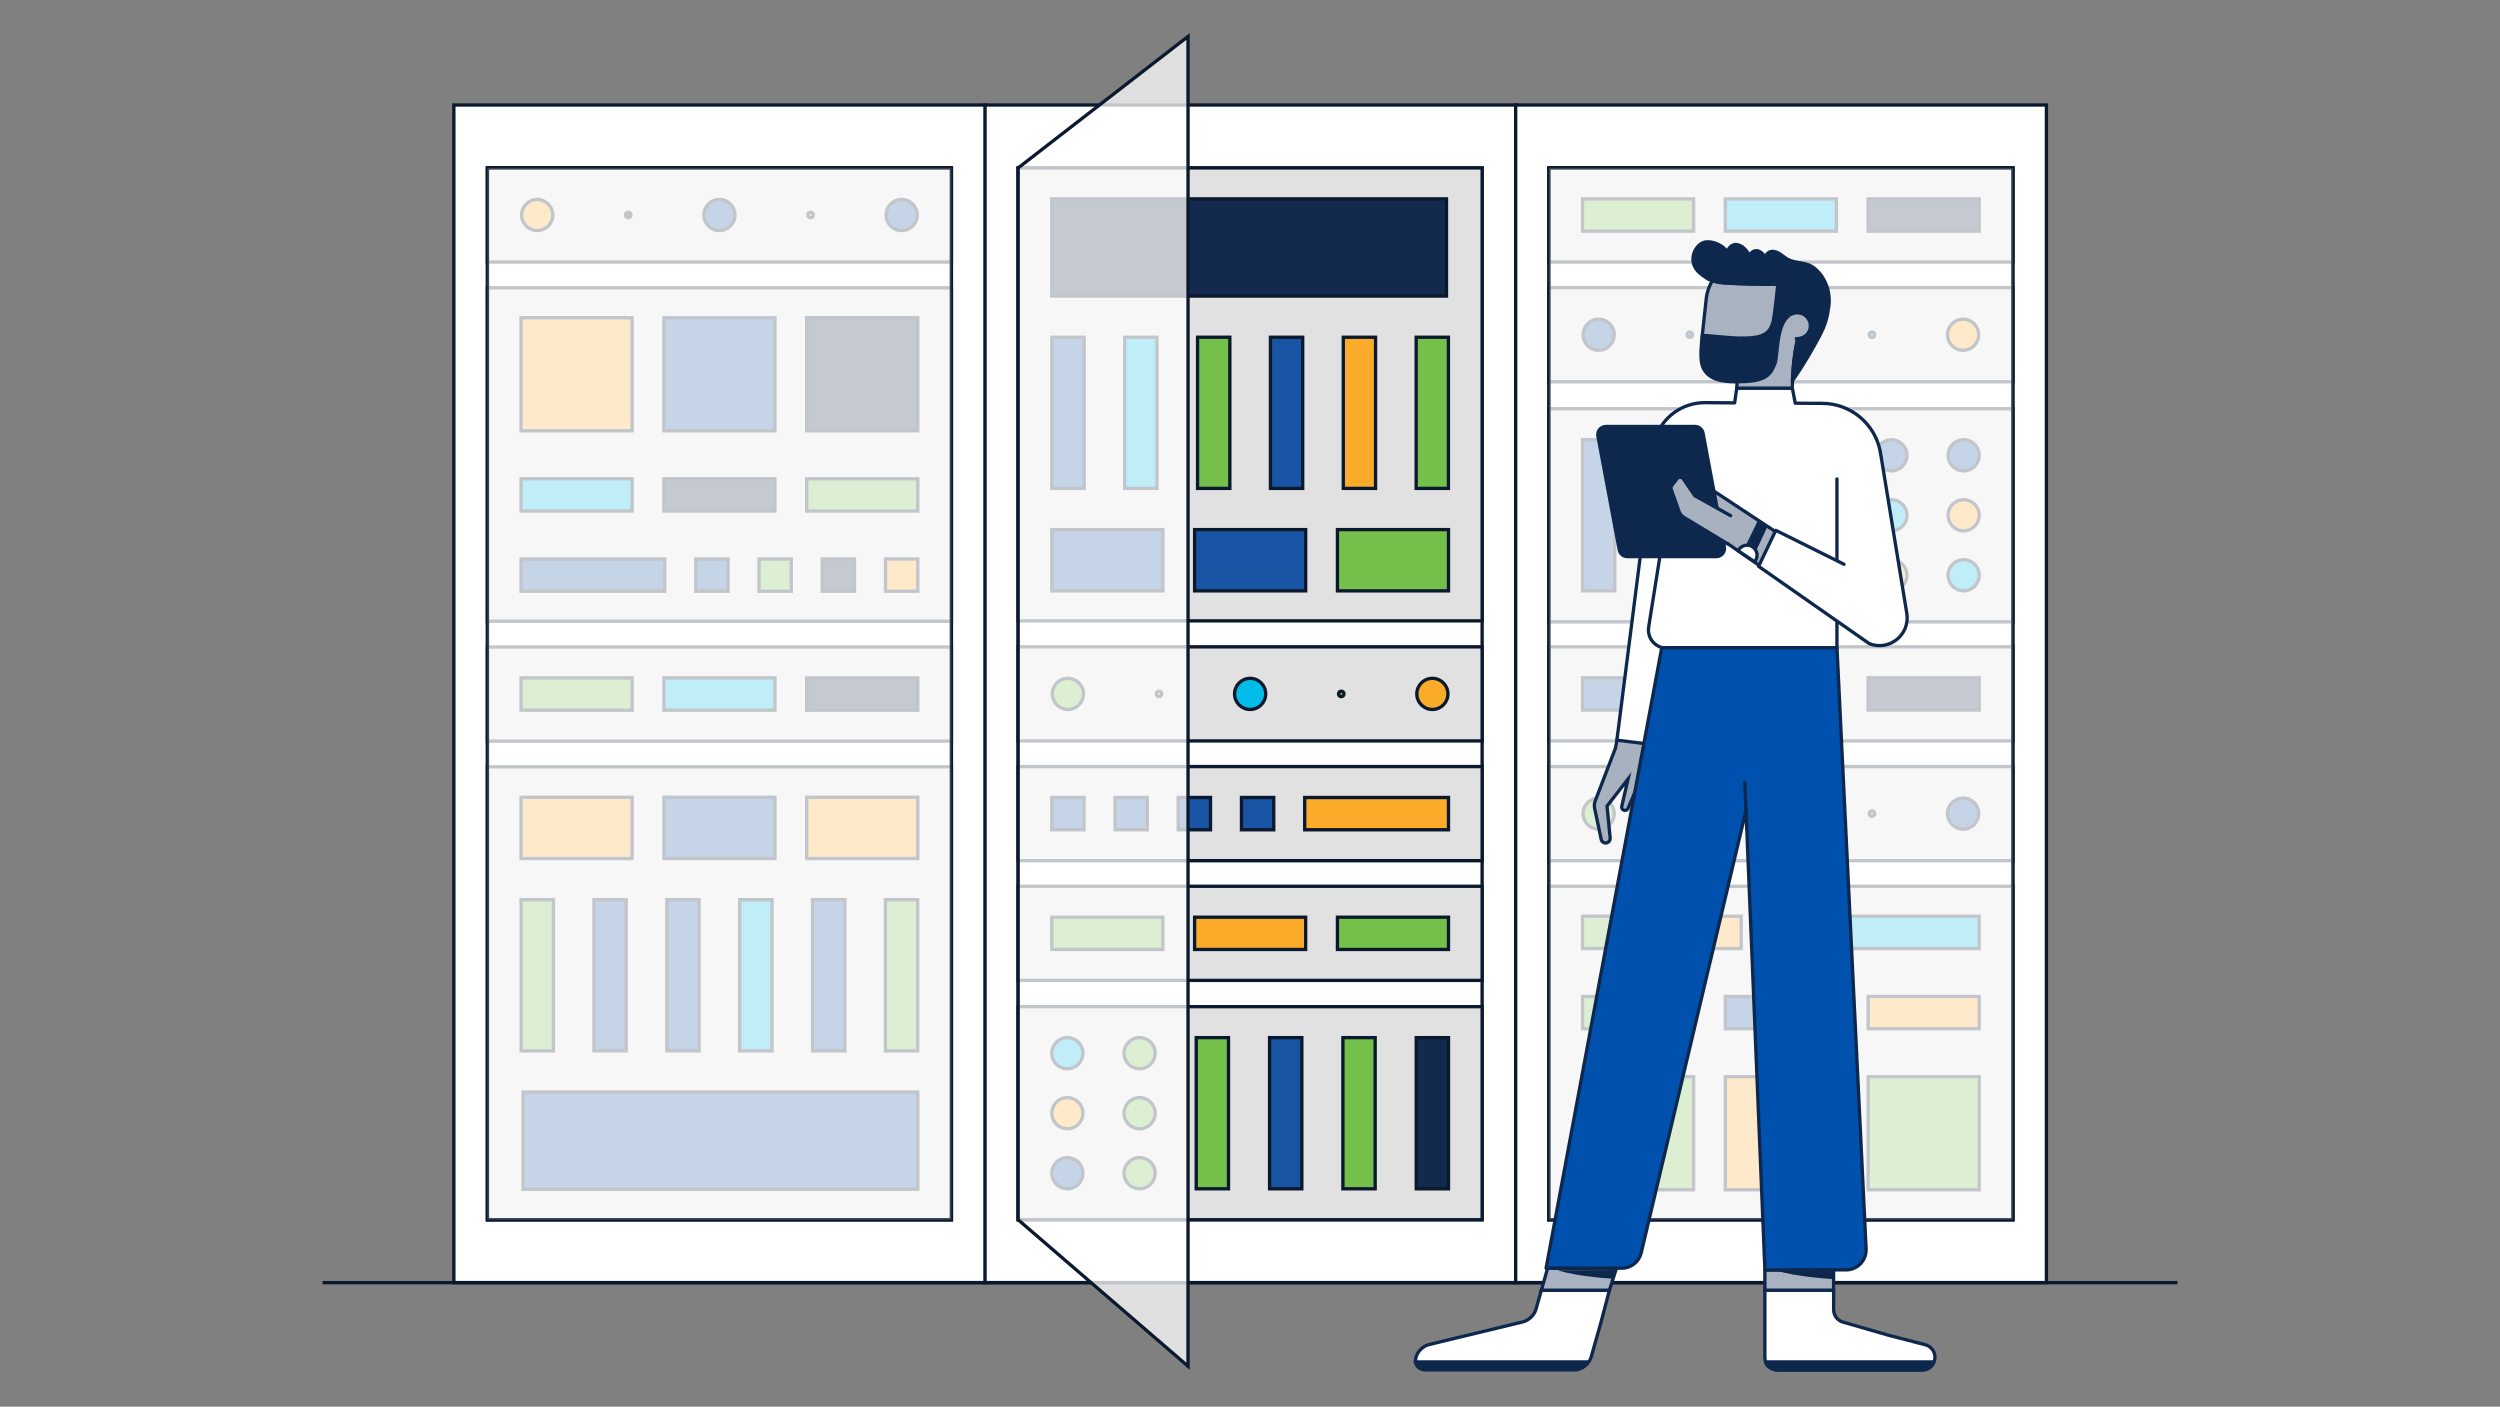 <?xml version="1.0" encoding="UTF-8"?><svg id="Layer_1" xmlns="http://www.w3.org/2000/svg" viewBox="0 0 750 422"><rect x="0" y="0" width="750" height="422" fill="#808080" stroke="none"/><defs><style>.cls-1,.cls-2,.cls-3,.cls-4,.cls-5{stroke:#0d274d;}.cls-1,.cls-2,.cls-4,.cls-6,.cls-7,.cls-8,.cls-9,.cls-5,.cls-10{stroke-linejoin:round;}.cls-1,.cls-11{fill:#0d274d;}.cls-1,.cls-4,.cls-6,.cls-7,.cls-8,.cls-9,.cls-5,.cls-10{stroke-linecap:round;}.cls-12{fill:#1a54a4;}.cls-12,.cls-13,.cls-14,.cls-15,.cls-16,.cls-3,.cls-17,.cls-18,.cls-19,.cls-20,.cls-21{stroke-miterlimit:10;}.cls-12,.cls-13,.cls-14,.cls-15,.cls-16,.cls-17,.cls-18,.cls-19,.cls-21{stroke:#0a192d;}.cls-13{fill:#13294d;}.cls-14{fill:#fbab2a;}.cls-2,.cls-15,.cls-22,.cls-23,.cls-5,.cls-10,.cls-21{fill:#fff;}.cls-22,.cls-21{opacity:.75;}.cls-16{fill:#01bbe9;}.cls-3{fill:#a8b2c0;}.cls-4,.cls-7,.cls-17{fill:none;}.cls-6,.cls-7,.cls-8,.cls-9,.cls-10,.cls-20{stroke:#0d274d;}.cls-6,.cls-20{fill:#a7b1bf;}.cls-8{fill:#0d274d;}.cls-9{fill:#0051ae;}.cls-18{fill:#75c04a;}.cls-19{fill:#e1e1e1;}</style></defs><rect class="cls-15" x="454.59" y="31.51" width="159.33" height="353.29" transform="translate(1068.52 416.3) rotate(180)"/><rect class="cls-15" x="464.66" y="50.38" width="139.19" height="315.55" transform="translate(1068.52 416.3) rotate(180)"/><rect class="cls-15" x="295.38" y="31.51" width="159.33" height="353.29" transform="translate(750.08 416.3) rotate(180)"/><rect class="cls-15" x="136.16" y="31.51" width="159.33" height="353.29" transform="translate(431.65 416.3) rotate(180)"/><line class="cls-15" x1="653.23" y1="384.79" x2="96.77" y2="384.79"/><rect class="cls-15" x="146.23" y="50.38" width="139.19" height="315.55" transform="translate(431.65 416.3) rotate(180)"/><rect class="cls-15" x="305.44" y="50.38" width="139.19" height="315.55" transform="translate(750.08 416.3) rotate(180)"/><rect class="cls-19" x="464.66" y="265.88" width="139.19" height="100.04" transform="translate(1068.52 631.8) rotate(180)"/><rect class="cls-19" x="146.23" y="86.33" width="139.19" height="100.04" transform="translate(431.65 272.7) rotate(180)"/><rect class="cls-19" x="464.66" y="229.96" width="139.19" height="28.24" transform="translate(1068.52 488.17) rotate(180)"/><rect class="cls-19" x="464.66" y="194.05" width="139.19" height="28.24" transform="translate(1068.52 416.34) rotate(180)"/><rect class="cls-19" x="464.66" y="122.62" width="139.19" height="63.92" transform="translate(1068.52 309.17) rotate(180)"/><rect class="cls-19" x="305.44" y="302" width="139.19" height="63.92" transform="translate(750.08 667.92) rotate(180)"/><rect class="cls-19" x="464.66" y="50.38" width="139.19" height="28.24" transform="translate(1068.52 129) rotate(180)"/><rect class="cls-19" x="146.23" y="50.38" width="139.19" height="28.24" transform="translate(431.65 129) rotate(180)"/><rect class="cls-19" x="305.44" y="50.38" width="139.19" height="135.89" transform="translate(750.08 236.65) rotate(180)"/><rect class="cls-19" x="146.23" y="230.03" width="139.19" height="135.89" transform="translate(431.65 595.96) rotate(180)"/><rect class="cls-19" x="464.66" y="86.3" width="139.19" height="28.24" transform="translate(1068.52 200.83) rotate(180)"/><rect class="cls-19" x="305.44" y="194.05" width="139.19" height="28.24" transform="translate(750.08 416.34) rotate(180)"/><rect class="cls-19" x="146.23" y="194.08" width="139.19" height="28.24" transform="translate(431.65 416.41) rotate(180)"/><rect class="cls-19" x="305.44" y="229.96" width="139.19" height="28.24" transform="translate(750.08 488.17) rotate(180)"/><rect class="cls-19" x="305.44" y="265.88" width="139.19" height="28.24" transform="translate(750.08 560) rotate(180)"/><circle class="cls-14" cx="588.93" cy="100.42" r="4.67"/><circle class="cls-16" cx="561.59" cy="100.42" r=".82"/><circle class="cls-12" cx="506.93" cy="100.42" r=".82"/><circle class="cls-14" cx="534.26" cy="100.42" r="4.67"/><circle class="cls-12" cx="479.59" cy="100.42" r="4.67"/><circle class="cls-12" cx="270.49" cy="64.5" r="4.67"/><circle class="cls-14" cx="243.16" cy="64.5" r=".82"/><circle class="cls-13" cx="188.49" cy="64.5" r=".82"/><circle class="cls-12" cx="215.82" cy="64.5" r="4.67"/><circle class="cls-14" cx="161.16" cy="64.5" r="4.67"/><circle class="cls-12" cx="588.93" cy="244.08" r="4.67"/><circle class="cls-14" cx="561.59" cy="244.08" r=".82"/><circle class="cls-12" cx="506.93" cy="244.08" r=".82"/><circle class="cls-13" cx="534.26" cy="244.08" r="4.67"/><circle class="cls-18" cx="479.59" cy="244.08" r="4.67"/><circle class="cls-14" cx="429.71" cy="208.17" r="4.67"/><circle class="cls-18" cx="402.38" cy="208.17" r=".82"/><circle class="cls-18" cx="347.71" cy="208.17" r=".82"/><circle class="cls-16" cx="375.04" cy="208.17" r="4.67"/><circle class="cls-18" cx="320.38" cy="208.17" r="4.67"/><rect class="cls-12" x="334.5" y="239.24" width="9.68" height="9.68" transform="translate(678.69 488.17) rotate(180)"/><rect class="cls-12" x="353.47" y="239.24" width="9.68" height="9.68" transform="translate(716.62 488.17) rotate(180)"/><rect class="cls-12" x="372.44" y="239.24" width="9.68" height="9.68" transform="translate(754.56 488.17) rotate(180)"/><rect class="cls-14" x="391.41" y="239.24" width="43.14" height="9.68" transform="translate(825.96 488.17) rotate(180)"/><rect class="cls-12" x="315.54" y="239.24" width="9.68" height="9.68" transform="translate(640.75 488.17) rotate(180)"/><rect class="cls-18" x="401.23" y="275.16" width="33.32" height="9.68" transform="translate(835.78 560) rotate(180)"/><rect class="cls-14" x="358.38" y="275.16" width="33.32" height="9.68" transform="translate(750.08 560) rotate(180)"/><rect class="cls-18" x="315.54" y="275.16" width="33.32" height="9.68" transform="translate(664.39 560) rotate(180)"/><rect class="cls-13" x="560.45" y="59.66" width="33.32" height="9.68" transform="translate(1154.21 129) rotate(180)"/><rect class="cls-16" x="517.6" y="59.66" width="33.32" height="9.68" transform="translate(1068.52 129) rotate(180)"/><rect class="cls-18" x="474.75" y="59.66" width="33.32" height="9.68" transform="translate(982.83 129) rotate(180)"/><rect class="cls-13" x="560.45" y="203.33" width="33.32" height="9.68" transform="translate(1154.21 416.34) rotate(180)"/><rect class="cls-16" x="517.6" y="203.33" width="33.32" height="9.68" transform="translate(1068.52 416.34) rotate(180)"/><rect class="cls-12" x="474.75" y="203.33" width="33.32" height="9.68" transform="translate(982.83 416.34) rotate(180)"/><rect class="cls-13" x="242.01" y="203.36" width="33.32" height="9.68" transform="translate(517.34 416.41) rotate(180)"/><rect class="cls-16" x="199.16" y="203.36" width="33.32" height="9.68" transform="translate(431.65 416.41) rotate(180)"/><rect class="cls-18" x="156.32" y="203.36" width="33.32" height="9.68" transform="translate(345.96 416.41) rotate(180)"/><rect class="cls-18" x="560.45" y="323.02" width="33.32" height="33.91" transform="translate(1154.21 679.95) rotate(180)"/><rect class="cls-14" x="517.6" y="323.02" width="33.32" height="33.91" transform="translate(1068.52 679.95) rotate(180)"/><rect class="cls-18" x="474.75" y="323.02" width="33.32" height="33.91" transform="translate(982.83 679.95) rotate(180)"/><rect class="cls-14" x="560.45" y="298.95" width="33.32" height="9.68" transform="translate(1154.21 607.57) rotate(180)"/><rect class="cls-12" x="517.6" y="298.95" width="33.32" height="9.68" transform="translate(1068.52 607.57) rotate(180)"/><rect class="cls-18" x="474.75" y="298.95" width="33.32" height="9.68" transform="translate(982.83 607.57) rotate(180)"/><rect class="cls-18" x="493.72" y="274.87" width="9.68" height="9.68" transform="translate(997.12 559.42) rotate(180)"/><rect class="cls-14" x="512.69" y="274.87" width="9.68" height="9.68" transform="translate(1035.06 559.42) rotate(180)"/><rect class="cls-16" x="531.66" y="274.87" width="9.68" height="9.68" transform="translate(1073 559.42) rotate(180)"/><rect class="cls-16" x="550.63" y="274.87" width="43.14" height="9.68" transform="translate(1144.39 559.42) rotate(180)"/><rect class="cls-18" x="474.75" y="274.87" width="9.68" height="9.68" transform="translate(959.19 559.42) rotate(180)"/><rect class="cls-14" x="156.32" y="95.32" width="33.32" height="33.91"/><rect class="cls-12" x="199.16" y="95.32" width="33.32" height="33.91"/><rect class="cls-13" x="242.01" y="95.32" width="33.32" height="33.91"/><rect class="cls-16" x="156.32" y="143.63" width="33.32" height="9.68"/><rect class="cls-13" x="199.16" y="143.63" width="33.32" height="9.68"/><rect class="cls-18" x="242.01" y="143.63" width="33.32" height="9.68"/><rect class="cls-13" x="246.68" y="167.7" width="9.68" height="9.68"/><rect class="cls-18" x="227.71" y="167.7" width="9.68" height="9.68"/><rect class="cls-12" x="208.75" y="167.7" width="9.68" height="9.68"/><rect class="cls-12" x="156.32" y="167.7" width="43.14" height="9.68"/><rect class="cls-14" x="265.65" y="167.7" width="9.68" height="9.68"/><rect class="cls-13" x="315.54" y="59.66" width="118.41" height="29.16"/><rect class="cls-12" x="315.54" y="158.88" width="33.32" height="18.38"/><rect class="cls-12" x="358.38" y="158.88" width="33.32" height="18.38"/><rect class="cls-18" x="401.23" y="158.88" width="33.32" height="18.38"/><rect class="cls-14" x="402.99" y="101.17" width="9.68" height="45.35"/><rect class="cls-12" x="381.13" y="101.17" width="9.68" height="45.35"/><rect class="cls-18" x="359.27" y="101.17" width="9.68" height="45.35"/><rect class="cls-12" x="315.56" y="101.17" width="9.68" height="45.35"/><rect class="cls-16" x="337.41" y="101.17" width="9.68" height="45.35"/><rect class="cls-18" x="424.85" y="101.17" width="9.68" height="45.35"/><rect class="cls-12" x="156.92" y="327.62" width="118.41" height="29.16" transform="translate(432.25 684.4) rotate(180)"/><rect class="cls-14" x="242.01" y="239.18" width="33.32" height="18.38" transform="translate(517.34 496.74) rotate(180)"/><rect class="cls-12" x="199.16" y="239.18" width="33.32" height="18.38" transform="translate(431.65 496.74) rotate(180)"/><rect class="cls-14" x="156.32" y="239.18" width="33.32" height="18.38" transform="translate(345.96 496.74) rotate(180)"/><rect class="cls-12" x="178.2" y="269.92" width="9.68" height="45.35" transform="translate(366.07 585.18) rotate(180)"/><rect class="cls-12" x="200.05" y="269.92" width="9.68" height="45.35" transform="translate(409.79 585.18) rotate(180)"/><rect class="cls-16" x="221.91" y="269.92" width="9.68" height="45.35" transform="translate(453.51 585.18) rotate(180)"/><rect class="cls-18" x="265.63" y="269.92" width="9.68" height="45.35" transform="translate(540.94 585.18) rotate(180)"/><rect class="cls-12" x="243.77" y="269.92" width="9.68" height="45.35" transform="translate(497.22 585.18) rotate(180)"/><rect class="cls-18" x="156.34" y="269.92" width="9.68" height="45.35" transform="translate(322.36 585.18) rotate(180)"/><rect class="cls-13" x="496.75" y="131.91" width="9.68" height="45.35" transform="translate(1003.19 309.17) rotate(180)"/><rect class="cls-18" x="518.75" y="131.91" width="9.68" height="45.35" transform="translate(1047.18 309.17) rotate(180)"/><rect class="cls-12" x="540.75" y="131.91" width="9.68" height="45.35" transform="translate(1091.18 309.17) rotate(180)"/><rect class="cls-12" x="474.75" y="131.91" width="9.68" height="45.35" transform="translate(959.19 309.17) rotate(180)"/><circle class="cls-16" cx="567.42" cy="154.58" r="4.67"/><circle class="cls-14" cx="589.09" cy="154.58" r="4.67"/><circle class="cls-14" cx="567.42" cy="172.58" r="4.67"/><circle class="cls-16" cx="589.09" cy="172.58" r="4.67"/><circle class="cls-12" cx="567.42" cy="136.59" r="4.67"/><circle class="cls-12" cx="589.09" cy="136.59" r="4.67"/><rect class="cls-18" x="402.87" y="311.29" width="9.68" height="45.35"/><rect class="cls-12" x="380.87" y="311.29" width="9.68" height="45.35"/><rect class="cls-18" x="358.87" y="311.29" width="9.68" height="45.35"/><rect class="cls-13" x="424.87" y="311.29" width="9.68" height="45.35"/><circle class="cls-18" cx="341.88" cy="333.96" r="4.67"/><circle class="cls-14" cx="320.21" cy="333.96" r="4.67"/><circle class="cls-18" cx="341.88" cy="315.96" r="4.67"/><circle class="cls-16" cx="320.21" cy="315.96" r="4.67"/><circle class="cls-18" cx="341.88" cy="351.96" r="4.67"/><circle class="cls-12" cx="320.21" cy="351.96" r="4.67"/><rect class="cls-21" x="464.66" y="50.38" width="139.19" height="315.55" transform="translate(1068.52 416.3) rotate(180)"/><rect class="cls-21" x="146.23" y="50.38" width="139.19" height="315.55" transform="translate(431.65 416.3) rotate(180)"/><polygon class="cls-22" points="305.44 365.92 356.41 409.87 356.41 10.93 305.44 50.38 305.44 365.92"/><polygon class="cls-17" points="305.44 365.92 356.41 409.87 356.41 10.93 305.44 50.38 305.44 365.92"/><path class="cls-20" d="M503.28,207.43l-14.86,35.07c-.2.49-.75.75-1.25.57h0c-.48-.17-.75-.67-.64-1.16l1.88-8.2-6.3,8.12.94,9.58c.06.66-.35,1.26-.99,1.44h0c-.76.21-1.53-.26-1.7-1.03l-1.97-9.34c-.17-.8-.08-1.64.25-2.4l6-15.65,4.36-21.77,14.26,4.76Z"/><path class="cls-23" d="M496.59,131.53c2.13-6.43,8.16-10.76,14.93-10.72l33.13.21h1.96c8.62,0,15.99,6.18,17.51,14.67l7.92,48.34c1.04,6.36-5.23,11.43-11.23,9.09l-9.73-3.8v5.14h-48.86l-5.52,29.01-11.63-1.42,11.52-90.53Z"/><path class="cls-7" d="M502.21,194.46l-5.52,29.01-11.62-1.42,11.52-90.53c2.13-6.43,8.16-10.76,14.93-10.72l8.87.06.64-4.44h16.67l.87,4.54,6.08.05h1.96c8.62,0,15.99,6.18,17.51,14.67"/><path class="cls-7" d="M506.02,133.26l-2.47,8.16c-2.31,7.65-4.06,15.46-5.24,23.37l-3.71,23.32c-.53,3.34,2.05,6.36,5.43,6.36h51.05v-50.78"/><path class="cls-6" d="M539.86,164.25l-26.82-17.66c-.41-.24-.94-.12-1.21.28h0c-.25.38-.17.89.19,1.18l4.93,6.97-9-2.3-4.64-7.36c-.32-.5-.95-.71-1.5-.48h0c-.66.27-.95,1.03-.64,1.67l3.77,7.76c.33.67.85,1.22,1.51,1.57l12.69,7.78,17.11,11.85,3.61-11.27Z"/><path class="cls-8" d="M514.91,166.97h-26.73c-1.17,0-2.18-.83-2.4-1.99l-6.4-34.14c-.28-1.5.87-2.89,2.4-2.89h26.73c1.17,0,2.18.83,2.4,1.99l6.4,34.14c.28,1.5-.87,2.89-2.4,2.89Z"/><path class="cls-6" d="M519.18,154.7l-10.76-6-3.37-4.99c-.46-.69-1.47-.72-1.98-.06l-1.53,2c-.25.33-.32.76-.18,1.15l2.45,6.93c.33.67.85,1.22,1.51,1.57l12.96,7.83"/><path class="cls-10" d="M564.12,135.68l7.92,48.34c1.04,6.36-5.23,11.43-11.23,9.09l-33.23-23.21,5.16-10.8,20.46,10.18"/><path class="cls-3" d="M513.78,84.18c-.78,1.04-1.68,3.3-1.89,5.25l-1.21,11.21c-.7,6.48,3.99,12.3,10.47,13l-.12,2.8h16.67c.04-.08.04-2.27.04-2.27,0-.34.58-9.68,1.61-12.49l-1.93-7.64s-3.84-5.7-4.06-8.82c0,0-16.24.24-19.59-1.04Z"/><path class="cls-1" d="M537.3,94.32c-4.6,2.35-3.86,12.22-4.8,14.69-1.55,4.05-3.33,5.52-11.93,5.52-3.53,0-8.25-.49-9.81-4.62-.85-2.24-.34-7.18-.04-9.31.61-.04,8.58.84,11.29.84,4.78,0,8.79-.18,9.9-4.85.57-2.42,1.45-11.37,1.45-11.37"/><path class="cls-1" d="M537.75,114.16s0-6.27,1.61-12.49l-1.98-7.84c-3.43-4.74-4.01-8.61-4.01-8.61-2.12.22-13.67-.14-15.79-.3-2.45-.18-4.81-.47-7.82-3.17-3.69-3.31-1.24-8.47,1.67-9.1,2.35-.51,5.56.96,6.82,3.01-.08-.55,1.05-2.72,3.1-2.23,1.75.42,2.76,2.04,3.79,3.52-.27-1.06,1.07-1.95,2.14-1.7s1.81,1.18,2.47,2.05c-.09-.92.77-1.72,1.68-1.85.91-.13,1.82.26,2.59.76s1.46,1.13,2.26,1.58c2.28,1.25,5.24.83,7.42,2.24,3.06,1.98,4.28,5.5,4.59,6.62.36,1.31.58,3.43.41,4.79-.47,3.79-1.08,5.96-2.84,9.34-1.85,3.56-5.28,9.39-7.46,12.48l-.65.89Z"/><path class="cls-3" d="M536.94,94.54c.94-.66,2.16-.91,3.41-.54,1.48.44,2.59,1.78,2.74,3.32.25,2.58-1.63,4.35-4.62,4.35"/><polygon class="cls-11" points="525.8 167.48 530.28 157.9 527.43 156.01 522.63 165.91 525.8 167.48"/><path class="cls-2" d="M525.67,163.99c-1.42-.85-3.26-.39-4.12,1.04-.04.06-.07.13-.11.19l4.94,3.32s.22-.28.31-.43c.85-1.42.39-3.26-1.04-4.12Z"/><path class="cls-9" d="M559.83,374.87c.05,3.34-2.64,6.08-5.98,6.09l-24.38.08-5.67-137.92-31.44,132.73c-.64,2.71-3.06,4.62-5.84,4.62h-22.7l34.7-186.16h52.57l8.75,180.55Z"/><line class="cls-4" x1="523.45" y1="234.71" x2="523.84" y2="244.16"/><path class="cls-5" d="M529.46,396.88v10.31c0,2.14,1.74,3.87,3.88,3.87h43.26c1.43,0,2.78-.76,3.43-2.04.77-1.51.5-3.1-.36-4.21-.51-.66-1.23-1.16-2.09-1.38l-7.35-1.91-2.68-.69-1.44-.38-13.12-3.79c-1.71-.45-2.9-1.99-2.9-3.76v-5.86h-20.63v9.83Z"/><path class="cls-5" d="M460.78,392.82l1.63-5.77h20.42l-2.57,9.78-.92,3.24-1.99,7.03c-.61,2.14-2.84,3.87-4.98,3.87h-44.64c-2.03,0-3.39-1.51-2.99-3.54.2-1,.78-1.96,1.57-2.7.69-.66,1.56-1.16,2.48-1.38l7.89-1.91,2.88-.69,1.55-.37,15.69-3.8c1.83-.45,3.46-1.99,3.97-3.76h0"/><path class="cls-11" d="M424.05,408.07h52.54l-.4.79c-.69,1.36-2.08,2.21-3.6,2.21h-45.55c-1.66,0-3-1.34-3-3h0Z"/><path class="cls-11" d="M529.11,408.07h51.03c0,1.66-1.34,3-3,3h-45.02c-1.66,0-3-1.34-3-3h0Z"/><rect class="cls-3" x="529.46" y="381.05" width="20.62" height="6"/><polygon class="cls-3" points="482.83 387.06 462.42 387.06 464.28 380.48 484.86 380.67 482.83 387.06"/><path class="cls-11" d="M484.86,381.05l-.83,2.55s-10.29-.45-16.83-2.55h17.66Z"/><path class="cls-11" d="M550.08,381.05v2.68s-11.12-.57-17.66-2.68h17.66Z"/></svg>